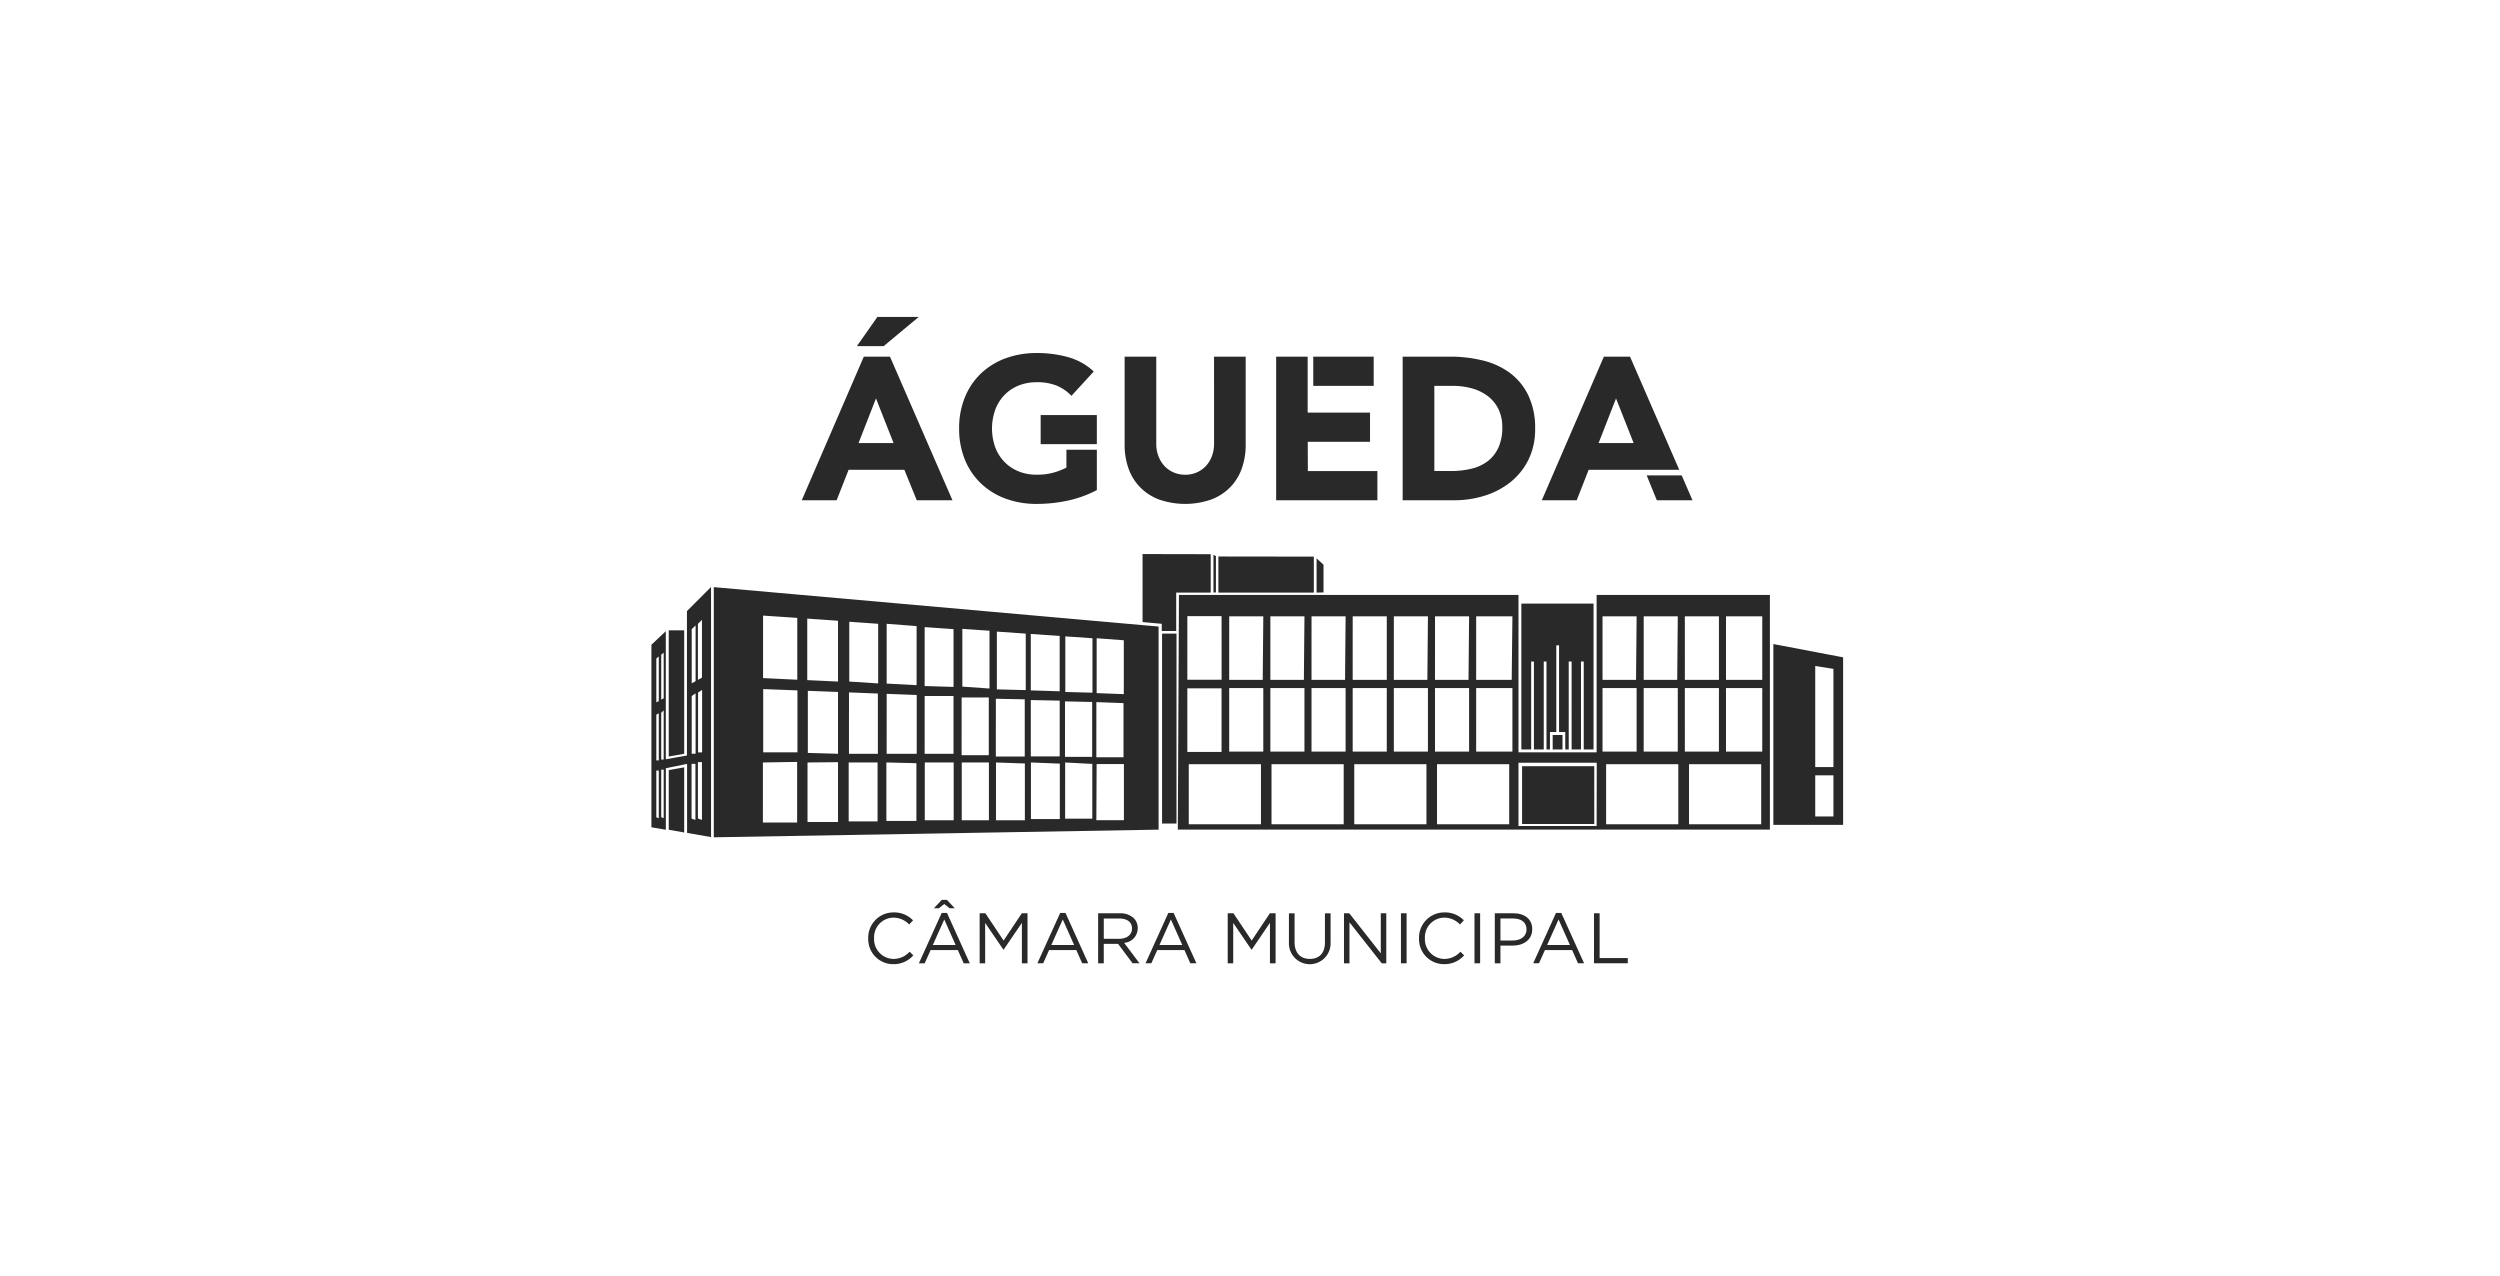 <svg xmlns="http://www.w3.org/2000/svg" xmlns:xlink="http://www.w3.org/1999/xlink" width="284" height="145" viewBox="0 0 284 145">
  <defs>
    <clipPath id="clip-path">
      <rect id="Retângulo_111" data-name="Retângulo 111" width="135.377" height="73.528" fill="#292929"/>
    </clipPath>
    <clipPath id="clip-cm_agueda">
      <rect width="284" height="145"/>
    </clipPath>
  </defs>
  <g id="cm_agueda" clip-path="url(#clip-cm_agueda)">
    <g id="Grupo_11" data-name="Grupo 11" transform="translate(74 36)">
      <path id="Caminho_368" data-name="Caminho 368" d="M1.969,137.367v6.775l1.755.312v-7.4Zm96.939,6.119h8.2v-6.562h-8.2Zm3.478-8.465H103.5V133.38h-1.116Zm29.825,2.937h2.067v4.675h-2.067Zm0-12.419,2.067.328v11.156h-2.067Zm-4.757,18.046h7.924v-19.03l-7.924-1.509Zm-69.444-.148h1.64V121.863h-1.64ZM1.969,121.486v14.338l1.755-.312V121.486Zm96.857-3.035v16.569h1.115V125.03h.312v9.991h1.116V125.03h.312v9.991h.394v-1.985h.722v-9.843h.312v9.843h.705v1.985h.394V125.03h.328v9.991H105.6V125.03h.312v9.991h1.115V118.451ZM61.044,136.694h8.2v6.825h-8.2Zm9.4,0h8.2v6.825h-8.2Zm9.4,0h8.2v6.825h-8.2Zm9.4,0h8.2v6.825h-8.2Zm19.211,0h8.2v6.825h-8.2Zm9.417,0h8.2v6.825h-8.2ZM98.5,136.53h8.892l-.016,7.185H98.5ZM60.88,128.081h3.888V135.3H60.88Zm4.758-.033H69.51v7.218H65.638Zm4.675,0h3.872v7.218H70.313Zm4.676,0h3.872v7.218H74.989Zm4.676,0h3.872v7.218H79.665Zm4.676,0h3.872v7.218H84.34Zm4.676,0h3.872v7.218H89.016Zm4.676,0h4.118v7.218H93.691Zm14.355,0h3.872v7.218h-3.872Zm4.676,0h3.872v7.218h-3.872Zm4.675,0h3.872v7.218H117.4Zm4.676,0h4.118v7.218h-4.118Zm-56.434-8.153h3.872l-.065,7.219H65.638Zm4.675,0h3.872l-.066,7.219H70.313Zm4.676,0h3.872l-.065,7.219H74.989Zm4.676,0h3.872v7.218H79.665Zm4.676,0h3.872l-.065,7.219H84.34Zm4.676,0h3.872l-.066,7.219H89.016Zm4.676,0h4.118l-.082,7.219H93.691Zm14.355,0h3.872l-.066,7.219h-3.806Zm4.676,0h3.872l-.065,7.219h-3.806Zm4.675,0h3.872v7.218H117.4Zm4.676,0h4.118v7.218h-4.118Zm-61.192-.016h3.888V127.1H60.88Zm46.493-2.412v17.882H98.5V117.467H59.929L59.8,144.126H127.06V117.467Zm-56.8,19.211h3.1v6.382H50.545ZM22.41,136.5h3.281v6.693H22.41Zm4.282,0,3.412.082v6.562H26.692Zm4.364,0h3.281v6.562H31.055Zm4.2,0h3.084v6.562H35.255Zm3.888,0,3.281.115v6.447H39.143Zm3.97,0,3.281.131v6.3H43.113Zm3.888,0,3.084.164v6.218H47Zm-29.267,0,3.462-.033v6.792H17.734Zm-5.069,0,3.888-.065v6.89H12.665Zm37.88-6.857,3.084.115v6.152H50.545Zm-3.56-.082,3.084.066v6.234H46.985ZM43.1,129.41l3.281.065v6.333H43.1Zm-3.97-.148,3.281.065v6.5H39.127Zm-3.888-.148h3.084v6.562H35.239Zm-4.2-.164H34.32v6.562H31.039Zm-4.314-.246,3.412.131v6.677H26.724Zm-4.282-.164,3.281.131v6.841H22.442Zm-4.676,6.874V128.36l3.429.131v7.022ZM12.7,128.163l3.888.148v7.038H12.7Zm37.88.459v-6.234l3.084.23v6.119Zm-3.56-.131v-6.316l3.084.213v6.185Zm-3.921-.181V121.9l3.281.23v6.284Zm-3.855-.115v-6.562l3.281.23v6.415Zm-3.921-.312v-6.562l3.084.213V128.1Zm-4.282-.066v-6.693l3.281.23v6.562Zm-4.314-.279v-6.792l3.4.262v6.71Zm-4.249-.23v-6.792l3.281.23v6.775Zm-4.774-.164v-6.989l3.494.246v6.907Zm-5.02-.23v-7.1l3.888.262V127.1ZM7.087,145l50.529-.869V121.059L7.087,116.581ZM.558,142.731v-5.315H.836v5.414Zm.558-.016v-5.4h.279v5.512Zm3.445.164v-6.218H5v6.365Zm.722-.016v-6.4h.459v6.562Zm-4.725-11.8.279-.148v5.348H.558Zm.558-.213.279-.263v5.578H1.116Zm3.462-1.9.443-.3v6.857H4.577Zm.722-.394.459-.3v7.1H5.3ZM.558,124.7l.279-.246v5.069l-.279.148Zm.558-.443.279-.23v5.184l-.279.148Zm3.462-2.9.443-.427v6.333l-.443.246Zm.705-.607.459-.443v6.562l-.459.246ZM4.036,119.3V135.71l-2.4.426V121.585L0,123.127v20.737l1.64.279v-6.989l2.412-.492V144.5l2.723.476V116.564Zm71.527-2.1.788-.016v-3.15l-.788-.722Zm-11.156,0H75.251v-4.085L64.408,113.1Zm-.558-.016h.279v-4.134l-.279-.131Zm-8.055,3.363,2.182.2v.82h1.64V117.2h3.921V112.84l-7.743-.016Z" transform="translate(0 -85.883)" fill="#292929"/>
      <g id="Grupo_107" data-name="Grupo 107">
        <g id="Grupo_106" data-name="Grupo 106" clip-path="url(#clip-path)">
          <path id="Caminho_369" data-name="Caminho 369" d="M103.147,286.26v-.016a2.863,2.863,0,0,1,2.874-2.939,2.958,2.958,0,0,1,2.216.9l-.438.471a2.47,2.47,0,0,0-1.786-.779,2.228,2.228,0,0,0-2.2,2.33v.016a2.242,2.242,0,0,0,2.2,2.346,2.468,2.468,0,0,0,1.835-.82l.422.414a2.96,2.96,0,0,1-2.273,1,2.834,2.834,0,0,1-2.849-2.922" transform="translate(-78.516 -215.654)" fill="#292929"/>
          <path id="Caminho_370" data-name="Caminho 370" d="M129.844,278.807h.6l2.59,5.723h-.69l-.666-1.5h-3.093l-.674,1.5h-.658Zm1.583,3.645-1.291-2.9-1.3,2.9Zm-1.575-5.131h.584l.893.958h-.585l-.609-.487-.609.487h-.568Z" transform="translate(-96.867 -211.099)" fill="#292929"/>
          <path id="Caminho_371" data-name="Caminho 371" d="M156.153,283.713h.65l2.07,3.1,2.07-3.1h.649V289.4h-.641v-4.6l-2.07,3.045h-.032l-2.07-3.036V289.4h-.625Z" transform="translate(-118.865 -215.965)" fill="#292929"/>
          <path id="Caminho_372" data-name="Caminho 372" d="M186.215,283.543h.6l2.589,5.723h-.69l-.666-1.5h-3.093l-.674,1.5h-.658Zm1.583,3.645-1.291-2.9-1.3,2.9Z" transform="translate(-139.777 -215.836)" fill="#292929"/>
          <path id="Caminho_373" data-name="Caminho 373" d="M212.526,283.713h2.443a2.241,2.241,0,0,1,1.616.568,1.57,1.57,0,0,1,.438,1.12v.016a1.663,1.663,0,0,1-1.543,1.656l1.745,2.322h-.787l-1.648-2.208h-1.624V289.4h-.641Zm2.386,2.9c.852,0,1.461-.438,1.461-1.169v-.016c0-.7-.536-1.12-1.453-1.12h-1.753v2.306Z" transform="translate(-161.777 -215.965)" fill="#292929"/>
          <path id="Caminho_374" data-name="Caminho 374" d="M237.656,283.543h.6l2.589,5.723h-.69l-.666-1.5H236.4l-.674,1.5h-.658Zm1.583,3.645-1.291-2.9-1.3,2.9Z" transform="translate(-178.934 -215.836)" fill="#292929"/>
          <path id="Caminho_375" data-name="Caminho 375" d="M274.166,283.713h.65l2.07,3.1,2.07-3.1h.649V289.4h-.641v-4.6l-2.07,3.045h-.032l-2.07-3.036V289.4h-.625Z" transform="translate(-208.698 -215.965)" fill="#292929"/>
          <path id="Caminho_376" data-name="Caminho 376" d="M303.3,287.017v-3.3h.641v3.264c0,1.226.649,1.916,1.737,1.916,1.047,0,1.713-.633,1.713-1.875v-3.3h.641v3.255a2.37,2.37,0,1,1-4.733.049" transform="translate(-230.878 -215.965)" fill="#292929"/>
          <path id="Caminho_377" data-name="Caminho 377" d="M329.483,283.713h.6l3.58,4.554v-4.554h.625V289.4h-.512l-3.669-4.66v4.66h-.625Z" transform="translate(-250.806 -215.965)" fill="#292929"/>
          <rect id="Retângulo_107" data-name="Retângulo 107" width="0.641" height="5.683" transform="translate(85.148 67.748)" fill="#292929"/>
          <path id="Caminho_378" data-name="Caminho 378" d="M365.183,286.26v-.016a2.863,2.863,0,0,1,2.874-2.939,2.957,2.957,0,0,1,2.216.9l-.438.471a2.47,2.47,0,0,0-1.786-.779,2.228,2.228,0,0,0-2.2,2.33v.016a2.242,2.242,0,0,0,2.2,2.346,2.468,2.468,0,0,0,1.835-.82l.422.414a2.959,2.959,0,0,1-2.273,1,2.834,2.834,0,0,1-2.849-2.922" transform="translate(-277.981 -215.654)" fill="#292929"/>
          <rect id="Retângulo_108" data-name="Retângulo 108" width="0.641" height="5.683" transform="translate(93.502 67.748)" fill="#292929"/>
          <path id="Caminho_379" data-name="Caminho 379" d="M401.222,283.713h2.127c1.283,0,2.127.682,2.127,1.8v.016c0,1.226-1.023,1.859-2.232,1.859h-1.38V289.4h-.641Zm2.046,3.093c.942,0,1.559-.5,1.559-1.25v-.016c0-.812-.609-1.234-1.526-1.234h-1.437v2.5Z" transform="translate(-305.414 -215.965)" fill="#292929"/>
          <path id="Caminho_380" data-name="Caminho 380" d="M422.1,283.543h.6l2.589,5.723h-.69l-.665-1.5h-3.093l-.674,1.5h-.657Zm1.583,3.645-1.291-2.9-1.3,2.9Z" transform="translate(-319.338 -215.836)" fill="#292929"/>
          <path id="Caminho_381" data-name="Caminho 381" d="M448.414,283.713h.641v5.09h3.2v.593h-3.84Z" transform="translate(-341.337 -215.965)" fill="#292929"/>
          <path id="Caminho_382" data-name="Caminho 382" d="M81.543,18.91H78.571l-7.05,16.312h3.963l1.359-3.456h6.336l1.405,3.456h4.055Zm-3.571,9.815,1.981-5.069,2,5.069Z" transform="translate(-54.442 -14.394)" fill="#292929"/>
          <path id="Caminho_383" data-name="Caminho 383" d="M104.793,0h-4.7L97.765,3.318h3.041Z" transform="translate(-74.42)" fill="#292929"/>
          <rect id="Retângulo_109" data-name="Retângulo 109" width="6.382" height="3.304" transform="translate(44.219 11.151)" fill="#292929"/>
          <path id="Caminho_384" data-name="Caminho 384" d="M158.581,30.191a7.671,7.671,0,0,1-1.359.541,6.868,6.868,0,0,1-2.028.265,5.332,5.332,0,0,1-2.085-.392,4.669,4.669,0,0,1-1.6-1.094,4.824,4.824,0,0,1-1.025-1.659,6.369,6.369,0,0,1,0-4.2,4.8,4.8,0,0,1,1.025-1.67,4.68,4.68,0,0,1,1.6-1.095,5.341,5.341,0,0,1,2.085-.392,5.914,5.914,0,0,1,2.3.392,5.055,5.055,0,0,1,1.659,1.152l2.534-2.765a7.065,7.065,0,0,0-2.891-1.624,13.063,13.063,0,0,0-3.606-.472,10.048,10.048,0,0,0-3.525.6,8.071,8.071,0,0,0-2.788,1.717A7.787,7.787,0,0,0,147.05,22.2a9.214,9.214,0,0,0-.657,3.548,9.211,9.211,0,0,0,.657,3.548A7.78,7.78,0,0,0,148.881,32a8.06,8.06,0,0,0,2.788,1.717,10.049,10.049,0,0,0,3.525.6,16.865,16.865,0,0,0,3.525-.369,13.016,13.016,0,0,0,3.318-1.2V28.164h-3.456Z" transform="translate(-111.436 -13.073)" fill="#292929"/>
          <path id="Caminho_385" data-name="Caminho 385" d="M235.285,28.8a3.968,3.968,0,0,1-.242,1.406,3.358,3.358,0,0,1-.679,1.117,3.112,3.112,0,0,1-1.037.737,3.208,3.208,0,0,1-1.313.265,3.286,3.286,0,0,1-1.325-.265,3.075,3.075,0,0,1-1.048-.737,3.354,3.354,0,0,1-.68-1.117,3.973,3.973,0,0,1-.242-1.406V18.911h-3.594V28.933a7.867,7.867,0,0,0,.438,2.673,5.875,5.875,0,0,0,1.3,2.12,5.955,5.955,0,0,0,2.154,1.406,9.033,9.033,0,0,0,5.967,0,5.961,5.961,0,0,0,2.154-1.406,5.878,5.878,0,0,0,1.3-2.12,7.873,7.873,0,0,0,.438-2.673V18.911h-3.594Z" transform="translate(-171.367 -14.395)" fill="#292929"/>
          <rect id="Retângulo_110" data-name="Retângulo 110" width="6.863" height="3.318" transform="translate(75.187 4.516)" fill="#292929"/>
          <path id="Caminho_386" data-name="Caminho 386" d="M300.791,28.588h7.073V25.27h-7.073v0h-.011V18.912H297.2V35.223h11.5V31.906h-7.9Z" transform="translate(-226.229 -14.396)" fill="#292929"/>
          <path id="Caminho_387" data-name="Caminho 387" d="M369.591,20.765a8.524,8.524,0,0,0-3.076-1.417,15.4,15.4,0,0,0-3.721-.438H357.4V35.223h5.875a11.363,11.363,0,0,0,3.479-.53,8.918,8.918,0,0,0,2.926-1.555A7.5,7.5,0,0,0,371.7,30.6a7.757,7.757,0,0,0,.749-3.49,8.537,8.537,0,0,0-.772-3.8,6.945,6.945,0,0,0-2.085-2.546m-1.325,8.5a4.033,4.033,0,0,1-1.233,1.544,4.949,4.949,0,0,1-1.855.841,10.025,10.025,0,0,1-2.315.254H361V22.229h2.12a7.939,7.939,0,0,1,2.154.288,5.31,5.31,0,0,1,1.786.864,4.168,4.168,0,0,1,1.209,1.463,4.56,4.56,0,0,1,.449,2.085,5.477,5.477,0,0,1-.449,2.339" transform="translate(-272.059 -14.395)" fill="#292929"/>
          <path id="Caminho_388" data-name="Caminho 388" d="M474.632,78.213h4.055l-1.229-2.826h-3.975Z" transform="translate(-360.42 -57.385)" fill="#292929"/>
          <path id="Caminho_389" data-name="Caminho 389" d="M433.611,18.91h-2.972l-7.05,16.312h3.963l1.359-3.456h3.9v-.005H439.2Zm-3.571,9.815,1.981-5.069,2,5.069Z" transform="translate(-322.44 -14.394)" fill="#292929"/>
        </g>
      </g>
    </g>
  </g>
</svg>
